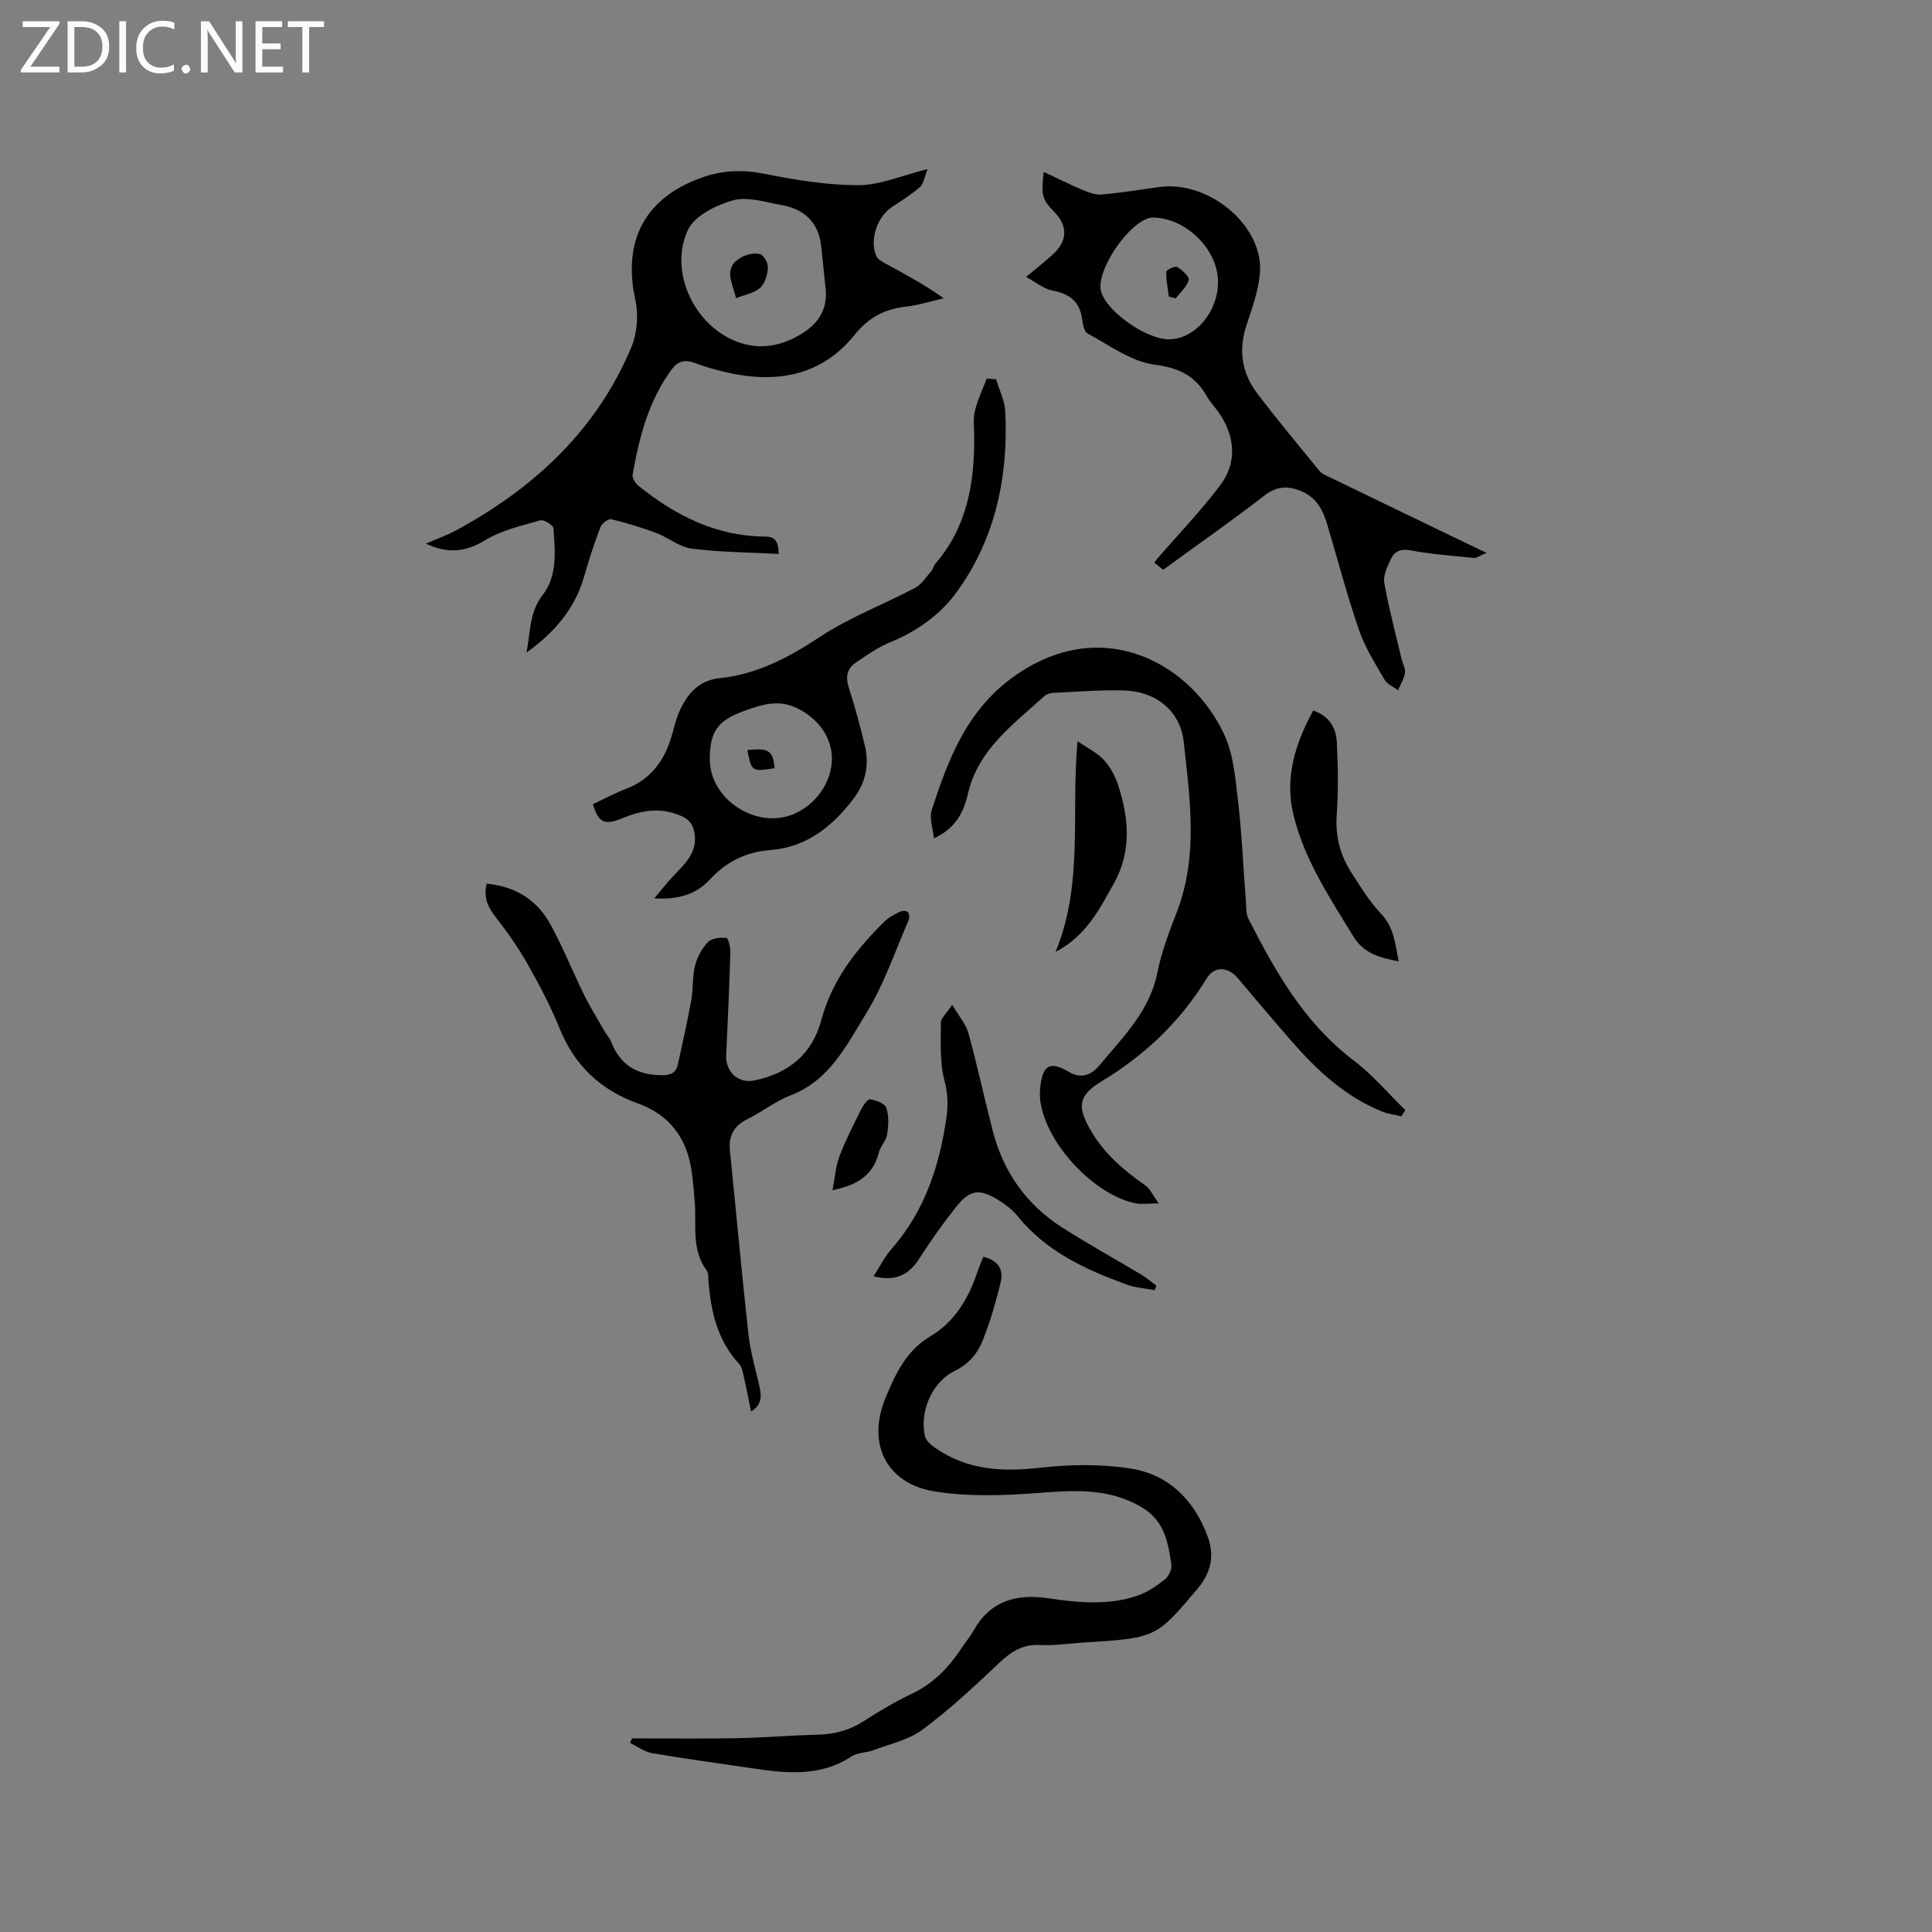 <svg enable-background="new 0 0 400 400" viewBox="0 0 400 400" xmlns="http://www.w3.org/2000/svg"><rect x="0" y="0" width="400" height="400" fill="#808080" stroke="none"/><path d="m12.4 4.8-6.1 9h6v1.2h-8v-.5l6.1-8.9h-5.7v-1.2h7.6v.4z" fill="#fcfbfa"/><path d="m14 15v-10.6h3c1.6 0 2.9.5 4 1.4s1.6 2.2 1.6 3.8-.5 3-1.6 3.9-2.4 1.5-4 1.5zm1.4-9.4v8.2h1.6c1.3 0 2.4-.4 3.1-1.1s1.1-1.8 1.1-3.1-.4-2.3-1.2-3-1.8-1-3.1-1z" fill="#fcfbfa"/><path d="m26.1 4.4v10.6h-1.4v-10.6z" fill="#fcfbfa"/><path d="m36.1 14.6c-.8.4-1.8.6-2.9.6-1.5 0-2.7-.5-3.6-1.4s-1.4-2.2-1.4-3.8c0-1.7.5-3.1 1.5-4.1s2.3-1.6 3.9-1.6c1 0 1.8.1 2.5.4v1.4c-.8-.4-1.6-.6-2.5-.6-1.2 0-2.1.4-2.9 1.2s-1.1 1.8-1.1 3.2c0 1.3.3 2.3 1 3s1.6 1.1 2.7 1.1c1 0 2-.2 2.7-.7v1.3z" fill="#fcfbfa"/><path d="m37.6 14.3c0-.2.1-.5.3-.6s.4-.3.6-.3c.3 0 .5.1.6.3s.3.4.3.6-.1.4-.3.6-.4.3-.6.3c-.3 0-.5-.1-.6-.3s-.3-.4-.3-.6z" fill="#fcfbfa"/><path d="m50.2 15h-1.6l-5.3-8.2c-.2-.2-.3-.5-.4-.7 0 .2.1.7.1 1.5v7.4h-1.4v-10.6h1.7l5.2 8.1c.2.4.4.6.4.7 0-.3-.1-.8-.1-1.5v-7.3h1.4z" fill="#fcfbfa"/><path d="m58.6 15h-5.7v-10.6h5.5v1.2h-4.1v3.4h3.8v1.2h-3.8v3.6h4.3z" fill="#fcfbfa"/><path d="m67.1 5.6h-3.1v9.4h-1.4v-9.4h-3v-1.2h7.5z" fill="#fcfbfa"/><g fill="#010102"><path d="m88.18 112.55c2.12-.92 4.32-1.69 6.34-2.79 16.08-8.74 28.95-20.66 36.16-37.79 1.23-2.91 1.55-6.73.87-9.82-2.71-12.34 1.98-21.3 14-25.47 4.18-1.45 8.3-1.59 12.75-.69 6.4 1.29 12.96 2.34 19.46 2.35 4.38.01 8.76-1.96 14.29-3.33-.71 1.77-.85 3.07-1.57 3.7-1.75 1.52-3.72 2.79-5.68 4.05-3.16 2.02-4.86 6.89-3.35 10.27.29.66 1.16 1.14 1.86 1.52 3.98 2.18 7.99 4.31 12.07 7.2-2.57.59-5.11 1.43-7.72 1.72-4.43.5-7.77 2.19-10.71 5.84-6.97 8.64-16.4 10.16-26.75 7.73-2.16-.51-4.32-1.11-6.39-1.9-2-.77-3.5-.34-4.72 1.31-4.8 6.48-6.74 14.05-8.11 21.8-.12.7.57 1.81 1.21 2.33 7.65 6.16 16.11 10.45 26.2 10.51 2.17.01 2.76 1.06 2.84 3.6-6.07-.33-12.08-.35-18-1.1-2.55-.32-4.84-2.3-7.36-3.24-3.04-1.14-6.17-2.1-9.32-2.85-.61-.14-1.95.89-2.24 1.64-1.27 3.34-2.39 6.76-3.37 10.2-1.93 6.82-6.3 11.73-11.94 15.77.84-4.1.52-8.28 3.37-11.95 3.07-3.96 2.56-9.05 2.21-13.8-.05-.65-2-1.84-2.73-1.63-3.89 1.12-8.01 2.04-11.39 4.11-4.1 2.51-7.92 2.81-12.28.71zm82.66-53.61c-.27-2.62-.54-5.24-.81-7.87-.52-5.03-3.5-7.79-8.28-8.63-3.32-.58-6.97-1.8-9.98-.96-3.49.97-7.94 3.17-9.32 6.09-3.88 8.2.8 18.89 9.08 22.73 4.68 2.17 9.39 1.73 13.95-.9 4.13-2.37 6.13-5.63 5.36-10.46z"/><path d="m290.14 231.12c-1.35-.33-2.77-.49-4.05-1.01-7.57-3.07-13.37-8.46-18.64-14.49-3.76-4.31-7.45-8.69-11.14-13.06-2.12-2.51-4.91-2.56-6.48.01-5.47 8.94-12.82 15.92-21.77 21.32-4.77 2.88-5.12 5.18-2.25 10.13 2.79 4.81 6.82 8.28 11.3 11.39 1 .69 1.55 2.03 2.8 3.75-2.36 0-3.65.21-4.84-.03-8.62-1.8-18.41-12.3-19.66-21.03-.15-1.04-.14-2.12-.02-3.17.52-4.51 2.07-5.29 6.02-2.95 2.58 1.53 4.73.39 6.21-1.4 4.82-5.83 10.38-11.16 11.98-19.13.87-4.33 2.47-8.55 4.07-12.69 4.45-11.57 2.69-23.42 1.41-35.14-.71-6.55-5.88-10.53-12.53-10.68-4.76-.11-9.52.28-14.28.5-.69.03-1.55.21-2.02.65-6.43 5.91-13.78 11.03-15.9 20.42-.81 3.59-2.5 7.02-7 9.06-.2-2.14-.98-4.19-.45-5.83 3.5-10.82 7.43-21.14 17.63-28.11 18.12-12.4 36.18-2.09 42.93 12.44 1.95 4.19 2.33 9.23 2.88 13.94.79 6.81 1.07 13.69 1.6 20.54.1 1.25.01 2.65.55 3.7 5.6 10.99 11.62 21.62 21.78 29.31 3.91 2.96 7.14 6.82 10.69 10.27-.28.43-.55.86-.82 1.29z"/><path d="m240.83 117.96c-.65-.51-1.22-.95-1.83-1.43.16-.24.3-.5.48-.72 4.43-5.12 9.15-10.02 13.21-15.42 3.51-4.68 3.01-10.25-.41-15.05-.8-1.12-1.77-2.14-2.44-3.33-2.4-4.24-5.71-5.83-10.79-6.51-4.85-.64-9.38-4.03-13.91-6.47-.74-.4-.96-2.06-1.13-3.18-.55-3.62-2.8-5.07-6.21-5.72-1.71-.33-3.23-1.64-5.36-2.8 2.45-2.05 4.11-3.33 5.65-4.76 2.95-2.73 2.99-5.82.21-8.67-2.53-2.6-2.8-3.44-2.2-8.31 2.78 1.3 5.3 2.58 7.9 3.67 1.28.54 2.73 1.12 4.04 1.01 4.01-.34 7.98-1 11.97-1.55 10.46-1.43 21.83 8.26 20.83 18.07-.36 3.53-1.59 7.01-2.73 10.41-1.73 5.14-1.07 9.91 2.11 14.14 4.13 5.5 8.58 10.75 12.91 16.1.26.32.61.61.98.79 9.23 4.47 18.47 8.93 27.71 13.39 1.67.81 3.36 1.6 5.95 2.84-1.49.63-2.06 1.1-2.58 1.05-4.41-.44-8.85-.75-13.19-1.57-2.15-.4-3.34.28-4.09 1.92-.69 1.51-1.57 3.32-1.31 4.8.94 5.27 2.33 10.47 3.56 15.69.24 1.01.85 2.04.72 2.98-.18 1.24-.93 2.39-1.43 3.58-.95-.71-2.24-1.23-2.79-2.18-1.95-3.37-4.08-6.74-5.33-10.39-2.48-7.2-4.39-14.58-6.58-21.88-.84-2.8-2.11-5.29-5-6.61-2.81-1.28-5.21-1.36-7.91.71-6.88 5.31-13.99 10.29-21.01 15.4zm11.35-59.7c-.08-6.67-6.63-13.12-13.43-13.22-3.99-.06-11.08 9.38-10.92 14.52.13 4.07 9.24 10.84 14.38 10.69 5.35-.17 10.04-5.81 9.97-11.99z"/><path d="m130.86 359.91c7.15 0 14.3.1 21.44-.03 5.72-.11 11.43-.59 17.15-.74 3.48-.09 6.59-.97 9.54-2.89 3.19-2.08 6.5-4.01 9.93-5.65 4.38-2.1 7.53-5.38 10.13-9.34.82-1.24 1.8-2.38 2.52-3.67 3.45-6.15 8.84-7.66 15.4-6.69 6.21.91 12.47 1.54 18.55-.54 2.03-.69 3.92-2 5.63-3.34.79-.62 1.5-2.07 1.37-3.02-.64-4.59-1.4-9.09-6.03-11.87-7.05-4.23-14.5-3.56-22.2-2.98-6.82.51-13.83.71-20.55-.32-10.26-1.58-14.37-9.91-10.36-19.51 2.06-4.94 4.24-9.69 9.34-12.72 4.73-2.81 7.68-7.5 9.47-12.78.4-1.18.89-2.34 1.39-3.62 3.02.69 4.22 2.65 3.62 5.16-1 4.21-2.22 8.41-3.84 12.41-1.05 2.58-2.88 4.69-5.71 6.07-4.72 2.31-7.32 8.49-6.13 13.55.2.87 1.16 1.71 1.96 2.28 6.64 4.7 13.98 5.11 21.86 4.21 6.13-.7 12.52-.79 18.61.14 8.01 1.22 13.34 6.58 16.11 14.17 1.38 3.79.73 7.34-2.03 10.62-8.64 10.27-8.57 10.33-23.82 11.27-2.96.18-5.94.66-8.88.5-3.63-.2-6.05 1.42-8.55 3.8-5.06 4.8-10.21 9.58-15.79 13.73-2.85 2.12-6.69 2.94-10.13 4.24-1.47.56-3.29.47-4.54 1.29-6.72 4.42-13.94 3.46-21.23 2.37-6.7-1-13.42-1.89-20.09-3.04-1.59-.27-3.04-1.39-4.56-2.12.14-.31.28-.63.42-.94z"/><path d="m155.5 292.25c-.57-2.78-1.03-5.17-1.57-7.54-.18-.81-.37-1.76-.9-2.33-4.5-4.86-5.86-10.85-6.35-17.17-.06-.74.02-1.64-.37-2.17-3.19-4.31-2.1-9.32-2.46-14.09-.16-2.11-.35-4.22-.63-6.32-.95-6.89-4.54-11.81-11.15-14.18-7.74-2.78-13.08-7.82-16.2-15.5-1.86-4.6-4.2-9.04-6.64-13.36-1.91-3.37-4.17-6.58-6.55-9.64-1.6-2.05-2.64-4.04-1.92-6.99 5.91.54 10.42 3.34 13.21 8.44 2.59 4.72 4.59 9.76 6.98 14.6 1.3 2.64 2.87 5.14 4.34 7.7.37.64.93 1.19 1.19 1.87 1.8 4.78 5.24 7.02 10.55 7.04 1.73.01 2.92-.42 3.3-2.17.97-4.42 1.97-8.84 2.78-13.3.43-2.39.21-4.91.8-7.25.44-1.75 1.43-3.56 2.68-4.85.79-.81 2.53-.96 3.8-.87.36.03.86 1.95.83 2.99-.22 7.08-.53 14.16-.87 21.24-.17 3.45 2.41 5.99 5.8 5.3 7.08-1.46 11.98-5.34 13.93-12.61 2.18-8.14 7.18-14.55 13.07-20.32.89-.87 2.07-1.46 3.2-2.02.44-.22 1.34-.21 1.6.08.31.34.38 1.2.18 1.67-2.83 6.47-5.09 13.29-8.76 19.25-4.04 6.56-7.57 13.93-15.69 17.03-3.13 1.2-5.86 3.4-8.9 4.9-2.86 1.41-3.97 3.48-3.65 6.6 1.29 12.63 2.42 25.28 3.82 37.9.4 3.66 1.47 7.25 2.29 10.86.42 1.91.61 3.72-1.74 5.21z"/><path d="m206.23 78.52c.66 2.23 1.8 4.45 1.91 6.71.63 13.45-2.03 26.21-9.99 37.25-3.37 4.68-8.19 8.17-13.75 10.45-2.6 1.06-4.98 2.72-7.31 4.33-1.72 1.2-2.06 2.91-1.37 5.05 1.29 4.02 2.41 8.11 3.37 12.22.91 3.91.09 7.56-2.36 10.8-4.38 5.8-9.74 10.09-17.28 10.67-5.02.38-9.1 2.45-12.47 6.08-2.87 3.09-6.47 4.2-11.52 3.92 1.57-1.86 2.67-3.3 3.91-4.6 2.42-2.54 5.11-4.9 4.41-8.98-.31-1.78-1.07-2.79-2.95-3.57-4.28-1.79-8.12-1.05-12.18.63-3.56 1.48-4.79.71-5.9-2.98 2.25-1.05 4.48-2.26 6.83-3.16 5.1-1.94 7.93-5.77 9.43-10.81.52-1.72.9-3.51 1.61-5.14 1.6-3.66 4.01-6.53 8.31-6.97 7.79-.81 14.32-4.26 20.81-8.55 6.13-4.05 13.18-6.71 19.72-10.16 1.33-.7 2.26-2.22 3.31-3.42.4-.46.52-1.17.93-1.64 6.51-7.54 8.05-16.59 8-26.13-.01-1.8-.27-3.68.13-5.39.54-2.32 1.62-4.51 2.46-6.76.64.05 1.29.1 1.94.15zm-59.27 78.73c.02 8.24 9.56 14.5 17.28 11.33 4.7-1.93 8.01-6.71 8-11.54 0-4.48-3.01-8.47-7.4-10.51-3.9-1.81-7.41-.56-10.99.75-5.33 1.95-6.91 4.27-6.89 9.97z"/><path d="m180.86 264.24c1.24-1.91 2.28-4.01 3.77-5.71 6.83-7.8 9.87-17.13 11.32-27.13.37-2.57.3-4.99-.41-7.67-1-3.81-.74-7.97-.75-11.99 0-.91 1.11-1.82 2.35-3.71 1.45 2.46 2.87 4.05 3.37 5.89 1.85 6.73 3.31 13.56 5.06 20.32 2.19 8.46 6.97 15.18 14.33 19.89 5.33 3.41 10.88 6.47 16.31 9.72 1.13.68 2.14 1.54 3.2 2.33-.12.31-.23.62-.35.93-1.95-.37-3.99-.49-5.84-1.17-8.51-3.11-16.66-6.84-22.56-14.19-1.04-1.29-2.46-2.35-3.88-3.24-3.94-2.48-5.95-2.24-8.84 1.38-2.69 3.38-5.19 6.94-7.54 10.58-2.06 3.21-4.67 4.99-9.54 3.77z"/><path d="m271.88 147.11c3.54 1.19 4.77 3.8 4.91 6.73.24 4.96.31 9.95-.04 14.89-.31 4.46.75 8.4 3.1 12.04 1.89 2.92 3.75 5.95 6.12 8.46 2.64 2.79 2.88 6.12 3.61 9.81-3.95-.78-7.2-1.57-9.42-5.22-4.9-8.04-10.16-15.9-12.38-25.2-1.82-7.59.35-14.6 4.1-21.51z"/><path d="m218.53 197.09c5.84-14.05 3.19-28.5 4.56-43.64 2.11 1.46 4.06 2.39 5.43 3.87 1.32 1.43 2.36 3.32 2.97 5.19 2.24 6.86 2.84 13.74-.87 20.39-2.98 5.34-5.73 10.86-12.09 14.19z"/><path d="m172.36 246.42c.53-2.73.66-4.98 1.42-6.98 1.28-3.34 2.91-6.55 4.51-9.75.42-.85 1.36-2.19 1.86-2.1 1.23.21 3.06.88 3.36 1.79.56 1.7.44 3.74.15 5.57-.2 1.28-1.39 2.38-1.71 3.67-1.11 4.45-4.1 6.67-9.59 7.8z"/><path d="m152.38 61.73c-.73-3.17-2.81-6.29 1.12-8.46 1.11-.61 2.7-.98 3.85-.66.79.22 1.7 1.86 1.64 2.81-.09 1.46-.6 3.29-1.62 4.19-1.24 1.1-3.19 1.41-4.99 2.12z"/><path d="m242 61.4c-.22-1.71-.59-3.43-.53-5.14.01-.39 1.82-1.25 2.26-.98 1.03.61 2.57 2.01 2.39 2.67-.4 1.42-1.75 2.57-2.71 3.83-.47-.12-.94-.25-1.41-.38z"/><path d="m154.73 155.29c4.46-.46 5.27.1 5.66 3.75-4.76.75-4.76.75-5.66-3.75z"/></g></svg>